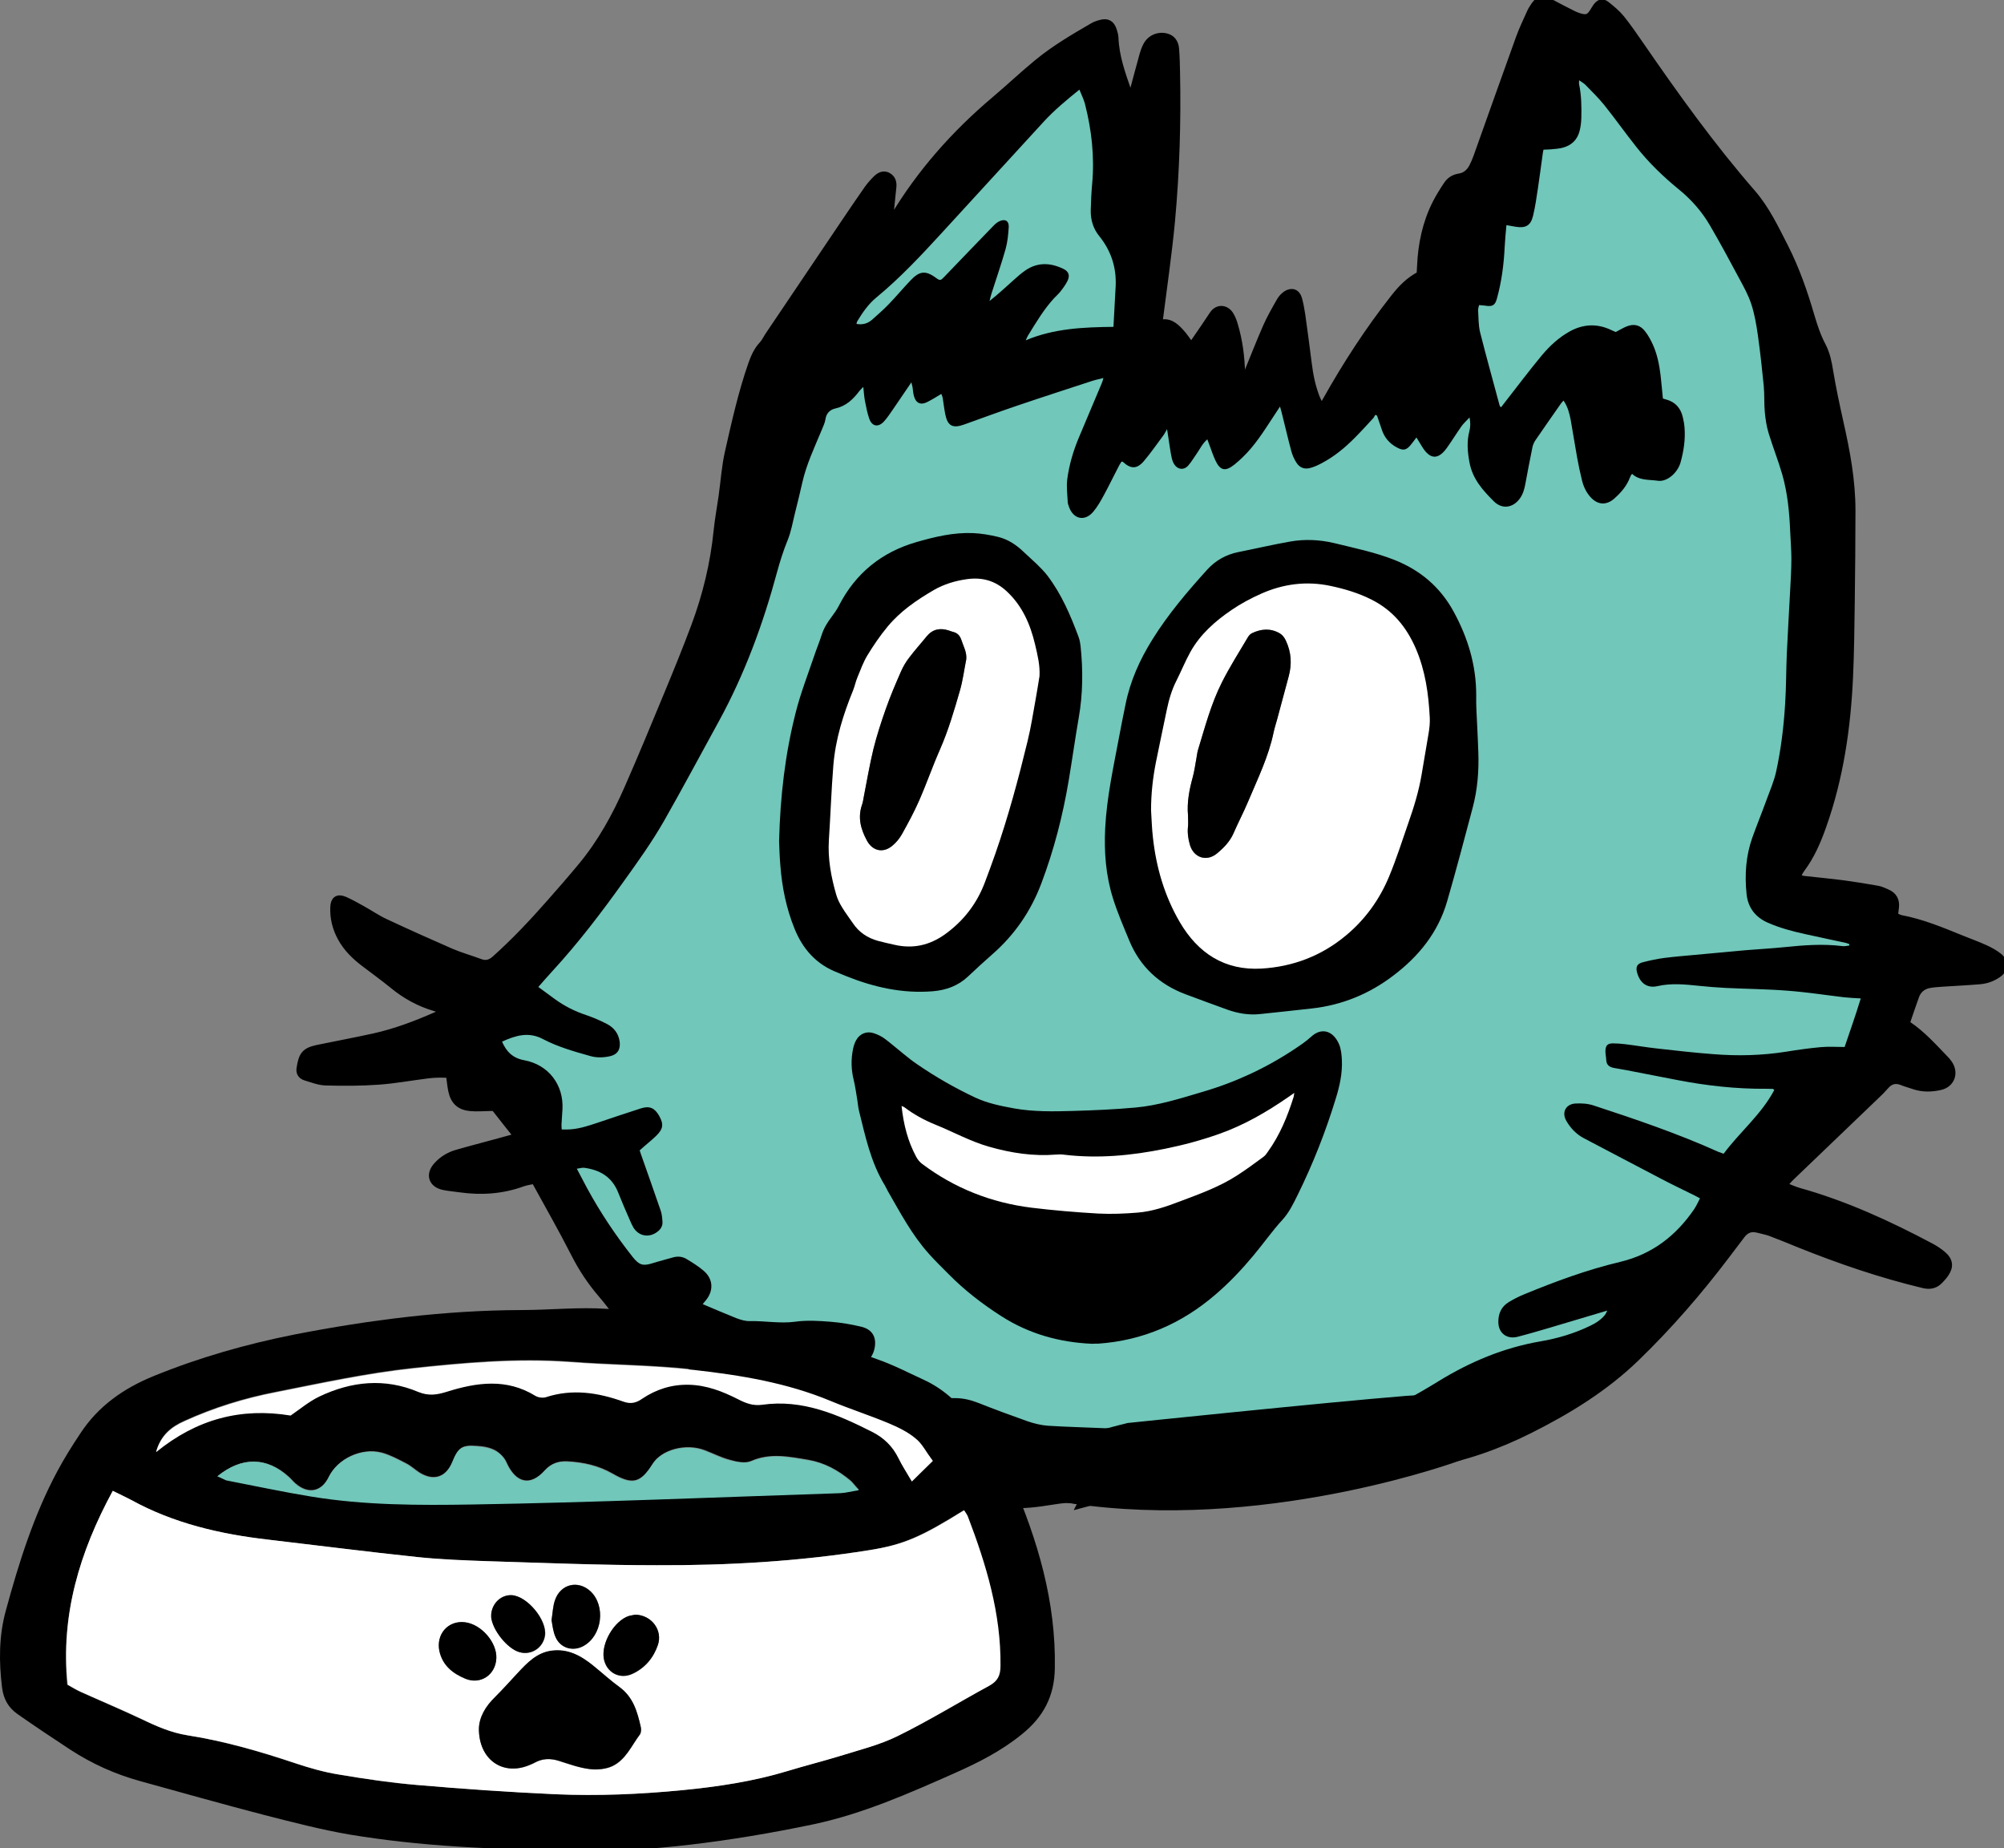 <svg width="167" height="154" viewBox="0 0 167 154" fill="none" xmlns="http://www.w3.org/2000/svg">
<rect x="0" y="0" width="167" height="154" fill="#808080" stroke="none"/>
<g clip-path="url(#clip0_329_4224)">
<path d="M50.126 107.821C51.033 108.874 51.813 110.006 52.525 111.195C52.73 111.546 52.964 111.888 53.217 112.2C53.617 112.677 54.261 112.843 54.807 112.619C55.207 112.463 55.489 112.18 55.665 111.79C55.85 111.381 56.055 110.971 56.289 110.474C56.913 111.42 57.489 112.278 58.064 113.155C57.986 113.311 57.908 113.448 57.849 113.594C57.537 114.306 57.684 114.842 58.366 115.213C58.746 115.418 59.176 115.574 59.605 115.642C60.775 115.827 61.935 115.778 63.066 115.359C63.72 115.115 64.403 115.154 65.173 115.427C64.939 115.564 64.793 115.642 64.646 115.73C64.373 115.896 64.09 116.052 63.827 116.227C63.652 116.344 63.486 116.539 63.574 116.763C63.759 117.251 63.915 117.758 64.412 118.07C64.9 118.382 65.417 118.597 65.972 118.714C67.435 119.036 68.888 119.348 70.341 119.65C72.292 120.059 74.232 120.576 76.222 120.83C78.074 121.054 79.908 121.386 81.741 121.678C81.994 121.717 82.238 121.756 82.492 121.795C82.092 122.127 81.731 122.429 81.624 122.897C81.526 123.297 81.478 123.707 81.478 124.106C81.478 124.721 81.702 124.994 82.297 125.091C82.872 125.189 83.447 125.257 84.032 125.316C85.281 125.442 86.509 125.257 87.738 125.062C88.528 124.945 89.337 124.789 90.147 125.169C90.105 125.236 90.071 125.303 90.038 125.369C90.295 125.302 90.552 125.232 90.807 125.162C91.997 124.832 93.183 124.508 94.395 124.27C95.201 124.112 96.013 123.997 96.83 123.912C96.912 123.32 97.005 122.729 97.09 122.137C97.119 121.971 97.236 121.815 97.324 121.668C97.48 121.415 97.558 121.152 97.48 120.859C97.392 120.498 97.285 120.147 97.158 119.796C96.895 119.084 96.232 118.675 95.383 118.694C94.945 118.704 94.496 118.733 94.067 118.821C93.404 118.948 92.731 118.987 92.058 118.958C90.498 118.889 88.947 118.86 87.387 118.753C86.812 118.714 86.227 118.577 85.681 118.382C84.286 117.904 82.911 117.388 81.546 116.841C80.922 116.598 80.298 116.451 79.635 116.451C77.967 116.451 76.299 116.432 74.642 116.256C74.242 116.208 73.823 116.217 73.423 116.266C72.292 116.412 71.199 116.139 70.107 115.944C70.078 115.935 70.058 115.905 70.01 115.856C70.097 115.778 70.185 115.691 70.283 115.622C71.307 114.959 72.009 114.004 72.652 112.999C72.789 112.794 72.877 112.551 72.925 112.317C73.121 111.39 72.74 110.727 71.823 110.503C70.995 110.298 70.156 110.152 69.308 110.093C68.313 110.025 67.308 109.947 66.333 110.084C65.046 110.259 63.788 110.006 62.52 110.035C62.16 110.045 61.779 109.937 61.438 109.801C60.502 109.44 59.585 109.03 58.61 108.621C58.698 108.514 58.776 108.406 58.864 108.309C59.527 107.509 59.488 106.534 58.698 105.851C58.259 105.471 57.752 105.159 57.255 104.857C56.913 104.652 56.523 104.613 56.123 104.73C55.558 104.896 54.992 105.032 54.436 105.208C53.637 105.461 53.325 105.393 52.779 104.701C51.345 102.887 50.058 100.976 48.966 98.947C48.693 98.43 48.42 97.913 48.117 97.338C48.361 97.309 48.556 97.241 48.732 97.26C50.048 97.436 51.062 98.04 51.569 99.337C51.881 100.127 52.233 100.907 52.564 101.687C52.642 101.873 52.72 102.048 52.818 102.214C53.247 102.945 54.095 103.121 54.787 102.624C55.08 102.419 55.275 102.136 55.255 101.775C55.246 101.463 55.207 101.132 55.109 100.839C54.563 99.249 53.998 97.67 53.442 96.08C53.412 95.992 53.383 95.914 53.354 95.807C53.49 95.69 53.617 95.573 53.754 95.456C54.085 95.163 54.436 94.891 54.748 94.578C55.324 94.023 55.373 93.623 54.973 92.921C54.612 92.267 54.183 92.082 53.471 92.306C52.242 92.696 51.023 93.125 49.794 93.525C48.966 93.798 48.147 94.071 47.259 94.071H46.859C46.85 93.906 46.83 93.769 46.84 93.632C46.859 93.223 46.889 92.823 46.918 92.414C47.054 90.366 45.757 88.669 43.729 88.298C42.812 88.133 42.247 87.606 41.886 86.748C43.007 86.241 44.08 85.9 45.289 86.533C46.528 87.177 47.883 87.557 49.229 87.947C49.775 88.103 50.321 88.084 50.867 87.967C51.511 87.821 51.774 87.401 51.686 86.748C51.589 86.055 51.199 85.578 50.604 85.266C50.068 84.983 49.512 84.739 48.946 84.554C47.99 84.242 47.113 83.813 46.303 83.218C45.845 82.886 45.397 82.555 44.909 82.194C45.319 81.736 45.689 81.306 46.069 80.887C48.234 78.537 50.165 76.002 52.018 73.408C53.198 71.75 54.397 70.102 55.402 68.327C56.952 65.606 58.425 62.837 59.936 60.087C62.101 56.128 63.642 51.935 64.812 47.595C65.046 46.708 65.329 45.84 65.68 44.982C65.982 44.25 66.109 43.451 66.304 42.68C66.509 41.861 66.714 41.032 66.899 40.203C67.24 38.672 67.903 37.258 68.508 35.825C68.644 35.523 68.791 35.201 68.84 34.879C68.908 34.372 69.239 34.089 69.639 34.001C70.546 33.806 71.131 33.241 71.658 32.548C71.736 32.441 71.843 32.353 71.989 32.197C72.038 32.636 72.058 32.997 72.126 33.358C72.223 33.865 72.311 34.372 72.487 34.85C72.73 35.503 73.237 35.591 73.715 35.074C74.008 34.762 74.232 34.401 74.476 34.05C74.973 33.338 75.451 32.617 75.997 31.817C76.046 32.022 76.075 32.129 76.095 32.236C76.134 32.48 76.144 32.734 76.212 32.968C76.368 33.543 76.768 33.728 77.304 33.465C77.694 33.27 78.064 33.026 78.494 32.782C78.542 32.919 78.591 33.026 78.611 33.133C78.689 33.572 78.728 34.011 78.815 34.45C79.01 35.454 79.43 35.679 80.405 35.328C81.907 34.791 83.399 34.245 84.91 33.728C86.919 33.046 88.947 32.392 90.966 31.729C91.278 31.632 91.609 31.563 92 31.456C91.931 31.661 91.902 31.797 91.853 31.915C91.21 33.436 90.566 34.947 89.932 36.468C89.474 37.57 89.142 38.711 88.986 39.891C88.899 40.515 88.996 41.159 89.025 41.793C89.025 41.929 89.084 42.066 89.133 42.202C89.513 43.226 90.449 43.431 91.151 42.602C91.512 42.183 91.785 41.676 92.058 41.178C92.487 40.389 92.887 39.569 93.297 38.77C93.355 38.643 93.443 38.526 93.511 38.419C93.57 38.428 93.609 38.428 93.628 38.448C94.272 39.043 94.789 39.062 95.354 38.399C95.93 37.726 96.437 36.995 96.963 36.283C97.061 36.137 97.139 35.981 97.305 35.718C97.392 36.303 97.46 36.771 97.538 37.249C97.587 37.541 97.626 37.843 97.695 38.136C97.743 38.321 97.812 38.516 97.919 38.672C98.211 39.101 98.709 39.15 99.05 38.77C99.343 38.438 99.567 38.048 99.82 37.687C100.074 37.317 100.259 36.898 100.659 36.566C100.737 36.771 100.796 36.937 100.854 37.093C101.01 37.492 101.137 37.902 101.312 38.282C101.722 39.17 102.151 39.267 102.912 38.672C103.146 38.487 103.37 38.282 103.585 38.078C104.608 37.102 105.35 35.903 106.12 34.742C106.296 34.469 106.481 34.196 106.715 33.836C106.793 34.118 106.842 34.294 106.89 34.479C107.144 35.493 107.378 36.517 107.651 37.522C107.739 37.853 107.885 38.185 108.07 38.487C108.343 38.936 108.763 39.092 109.26 38.945C109.582 38.848 109.894 38.711 110.186 38.555C111.23 38.009 112.127 37.258 112.956 36.429C113.482 35.893 113.98 35.347 114.487 34.801C114.555 34.723 114.594 34.616 114.653 34.528L114.799 34.586C114.926 34.947 115.062 35.308 115.169 35.669C115.384 36.391 115.823 36.917 116.486 37.258C116.983 37.522 117.237 37.473 117.598 37.044C117.754 36.858 117.9 36.663 118.085 36.41C118.261 36.703 118.417 36.956 118.573 37.21C119.226 38.243 119.899 38.273 120.621 37.278C121.04 36.683 121.42 36.069 121.84 35.474C122.015 35.24 122.23 35.045 122.512 34.742C122.6 35.211 122.59 35.532 122.503 35.854C122.269 36.732 122.337 37.58 122.503 38.477C122.756 39.872 123.624 40.827 124.551 41.744C125.243 42.417 126.14 42.28 126.706 41.491C126.969 41.13 127.086 40.701 127.164 40.262C127.349 39.248 127.544 38.243 127.749 37.239C127.788 37.034 127.876 36.829 127.993 36.654C128.705 35.61 129.426 34.586 130.148 33.553C130.187 33.484 130.255 33.426 130.343 33.338C130.694 33.845 130.84 34.382 130.938 34.938C131.123 35.981 131.279 37.034 131.474 38.078C131.591 38.721 131.728 39.365 131.884 39.999C132.011 40.506 132.225 40.974 132.576 41.364C133.171 42.037 133.922 42.095 134.585 41.491C135.131 40.993 135.609 40.457 135.872 39.755C135.901 39.687 135.931 39.618 135.96 39.56C135.97 39.531 135.999 39.501 136.057 39.443C136.662 40.018 137.471 39.911 138.213 40.018C138.954 40.125 139.851 39.365 140.095 38.487C140.358 37.551 140.504 36.586 140.426 35.601C140.397 35.308 140.348 35.006 140.28 34.713C140.114 33.962 139.666 33.455 138.905 33.25C138.817 33.231 138.739 33.202 138.622 33.163C138.564 32.509 138.505 31.856 138.427 31.212C138.32 30.335 138.144 29.457 137.774 28.648C137.598 28.267 137.393 27.887 137.13 27.555C136.711 27.019 136.184 26.912 135.56 27.175C135.268 27.302 134.995 27.468 134.692 27.624C134.565 27.565 134.419 27.507 134.273 27.439C133.112 26.902 131.972 26.961 130.86 27.575C129.943 28.072 129.183 28.784 128.529 29.574C127.486 30.832 126.511 32.129 125.506 33.416C125.379 33.562 125.272 33.718 125.136 33.894C125.077 33.826 125.028 33.797 125.019 33.758C124.463 31.729 123.897 29.701 123.39 27.653C123.244 27.058 123.273 26.424 123.224 25.81C123.224 25.683 123.273 25.566 123.302 25.381C123.488 25.4 123.653 25.4 123.819 25.43C124.404 25.527 124.638 25.41 124.794 24.825C125.175 23.421 125.36 21.977 125.438 20.524C125.467 19.949 125.535 19.364 125.584 18.721C125.896 18.779 126.14 18.818 126.374 18.857C127.184 18.984 127.603 18.759 127.798 17.96C127.983 17.199 128.09 16.429 128.207 15.659C128.354 14.683 128.48 13.698 128.617 12.713C128.627 12.636 128.646 12.548 128.675 12.431C128.9 12.421 129.114 12.421 129.319 12.401C129.621 12.372 129.924 12.353 130.216 12.284C130.987 12.099 131.494 11.612 131.689 10.841C131.777 10.5 131.816 10.139 131.825 9.788C131.845 8.842 131.835 7.906 131.64 6.98C131.62 6.892 131.64 6.804 131.64 6.648C131.845 6.785 132.02 6.872 132.147 7.009C132.683 7.565 133.249 8.111 133.737 8.715C134.644 9.847 135.492 11.036 136.389 12.177C137.423 13.484 138.612 14.654 139.909 15.707C140.972 16.565 141.86 17.57 142.542 18.74C143.381 20.193 144.181 21.675 144.98 23.157C145.361 23.85 145.751 24.562 145.994 25.313C146.267 26.151 146.414 27.029 146.54 27.907C146.736 29.311 146.892 30.715 147.028 32.129C147.096 32.851 147.048 33.582 147.116 34.304C147.174 34.898 147.262 35.503 147.438 36.069C147.779 37.219 148.237 38.341 148.569 39.492C149.017 41.052 149.164 42.651 149.232 44.27C149.271 45.021 149.329 45.762 149.329 46.503C149.32 47.429 149.271 48.346 149.222 49.263C149.134 50.979 149.027 52.695 148.949 54.411C148.881 55.796 148.891 57.181 148.813 58.556C148.696 60.467 148.471 62.369 148.062 64.241C147.886 65.05 147.545 65.821 147.262 66.601C146.872 67.644 146.453 68.678 146.082 69.731C145.536 71.262 145.429 72.852 145.595 74.451C145.712 75.582 146.326 76.382 147.369 76.84C148.364 77.279 149.407 77.562 150.461 77.786C151.602 78.04 152.743 78.284 153.883 78.527C153.971 78.547 154.069 78.596 154.157 78.625V78.742C153.961 78.761 153.757 78.81 153.571 78.79C151.953 78.586 150.353 78.722 148.744 78.878C147.672 78.986 146.589 79.034 145.517 79.132C144.103 79.249 142.698 79.385 141.284 79.522C140.436 79.6 139.588 79.668 138.749 79.775C138.154 79.853 137.569 79.98 136.984 80.126C136.457 80.253 136.331 80.526 136.487 81.043C136.74 81.901 137.335 82.311 138.164 82.126C139.315 81.862 140.446 81.97 141.596 82.096C142.338 82.184 143.079 82.233 143.82 82.272C145.546 82.36 147.291 82.369 149.017 82.506C150.587 82.633 152.148 82.876 153.718 83.052C154.157 83.101 154.605 83.111 155.112 83.15C154.703 84.515 154.225 85.841 153.766 87.196C153.094 87.196 152.44 87.148 151.797 87.206C150.831 87.294 149.866 87.43 148.9 87.587C146.872 87.899 144.844 87.947 142.806 87.791C141.255 87.674 139.705 87.499 138.154 87.323C137.257 87.226 136.37 87.079 135.472 86.962C135.141 86.923 134.8 86.894 134.468 86.894C134.029 86.894 133.854 87.05 133.834 87.499C133.824 87.762 133.893 88.025 133.902 88.289C133.922 88.708 134.185 88.874 134.546 88.942C134.887 89.01 135.238 89.059 135.589 89.127C136.994 89.4 138.408 89.673 139.812 89.946C142.269 90.415 144.746 90.688 147.252 90.678C147.428 90.678 147.603 90.678 147.779 90.688C147.808 90.697 147.828 90.727 147.906 90.775C146.833 92.813 145.048 94.266 143.683 96.09C143.517 96.031 143.361 95.992 143.225 95.924C139.851 94.403 136.35 93.213 132.83 92.062C132.362 91.906 131.816 91.877 131.318 91.906C130.509 91.965 130.168 92.667 130.587 93.369C130.948 93.974 131.416 94.471 132.05 94.803C134.205 95.924 136.34 97.065 138.495 98.186C139.412 98.655 140.338 99.103 141.255 99.561C141.392 99.63 141.528 99.708 141.713 99.805C141.538 100.127 141.411 100.439 141.226 100.712C139.714 102.926 137.725 104.467 135.063 105.1C132.293 105.764 129.641 106.748 127.018 107.821C126.598 107.997 126.189 108.211 125.789 108.445C125.145 108.826 124.892 109.44 124.911 110.152C124.931 111.049 125.623 111.566 126.511 111.341C127.379 111.117 128.246 110.864 129.114 110.61C130.714 110.132 132.303 109.654 133.99 109.157C133.902 109.333 133.863 109.44 133.795 109.518C133.464 109.928 133.034 110.201 132.566 110.425C131.25 111.059 129.865 111.478 128.422 111.722C125.36 112.239 122.551 113.419 119.919 115.047C119.06 115.583 118.192 116.1 117.295 116.559C115.989 117.231 114.584 117.573 113.131 117.748C112.225 117.856 111.396 118.236 110.654 118.772C109.816 119.377 109.504 120.206 109.631 121.23C109.722 121.95 109.928 122.616 110.227 123.237C112.303 123.094 114.374 122.888 116.449 122.733C116.238 122.648 116.027 122.562 115.813 122.478C115.979 122.361 116.106 122.341 116.242 122.322C117.198 122.195 118.144 122.098 119.09 121.942C122.025 121.454 124.804 120.469 127.466 119.133C130.694 117.514 133.746 115.642 136.36 113.107C139.08 110.474 141.548 107.626 143.83 104.613C144.259 104.047 144.688 103.482 145.117 102.916C145.458 102.458 145.897 102.263 146.462 102.409C146.833 102.507 147.223 102.575 147.584 102.711C148.384 103.014 149.164 103.335 149.954 103.657C153.328 105.013 156.76 106.183 160.3 107.031C160.875 107.168 161.314 107.041 161.685 106.622C161.831 106.466 161.977 106.31 162.094 106.134C162.514 105.53 162.455 105.022 161.89 104.545C161.597 104.291 161.265 104.077 160.924 103.891C157.384 102.009 153.757 100.342 149.876 99.259C149.476 99.142 149.095 98.957 148.608 98.772C148.861 98.499 149.047 98.265 149.261 98.06C151.611 95.807 153.971 93.545 156.321 91.292C156.594 91.039 156.858 90.775 157.102 90.493C157.511 90.005 157.989 89.898 158.574 90.151C158.867 90.268 159.179 90.346 159.481 90.454C160.212 90.707 160.953 90.688 161.685 90.522C162.601 90.317 162.933 89.391 162.397 88.62C162.299 88.474 162.182 88.337 162.055 88.211C161.09 87.216 160.173 86.182 159.013 85.402C158.945 85.353 158.886 85.285 158.847 85.256C159.12 84.466 159.364 83.715 159.637 82.974C159.822 82.477 160.193 82.155 160.71 82.038C161.09 81.96 161.48 81.94 161.87 81.911C162.913 81.843 163.957 81.794 165 81.706C165.537 81.657 166.034 81.482 166.483 81.17C167.068 80.77 167.116 80.156 166.57 79.707C166.239 79.434 165.839 79.22 165.439 79.034C164.776 78.732 164.093 78.488 163.421 78.215C161.792 77.552 160.173 76.879 158.437 76.548C158.233 76.509 158.057 76.392 157.862 76.314C157.891 76.041 157.921 75.806 157.95 75.582C158.008 75.026 157.784 74.617 157.267 74.393C157.014 74.285 156.75 74.149 156.477 74.1C155.541 73.934 154.595 73.778 153.649 73.651C152.547 73.505 151.436 73.408 150.324 73.281C150.129 73.252 149.944 73.174 149.7 73.105C149.866 72.823 149.963 72.588 150.11 72.394C150.929 71.301 151.455 70.073 151.904 68.795C153.318 64.807 153.922 60.662 154.118 56.45C154.215 54.353 154.235 52.237 154.264 50.13C154.293 47.605 154.322 45.069 154.322 42.534C154.322 39.999 153.864 37.6 153.318 35.172C153.006 33.767 152.704 32.363 152.469 30.949C152.352 30.208 152.206 29.477 151.855 28.813C151.436 28.024 151.163 27.185 150.909 26.337C150.334 24.357 149.661 22.426 148.725 20.583C147.925 19.023 147.174 17.424 146.014 16.088C142.62 12.187 139.617 8.003 136.691 3.752C136.174 3.011 135.667 2.26 135.102 1.558C134.751 1.129 134.312 0.758 133.863 0.407C133.532 0.144 133.308 0.222 133.044 0.553C132.937 0.699 132.859 0.856 132.761 1.002C132.459 1.47 132.225 1.567 131.689 1.421C131.503 1.363 131.318 1.304 131.143 1.216C130.538 0.914 129.943 0.612 129.348 0.29C128.5 -0.178 128.207 -0.11 127.71 0.719C127.652 0.816 127.593 0.904 127.554 1.002C127.242 1.714 126.891 2.416 126.628 3.147C125.438 6.443 124.268 9.749 123.088 13.055C122.981 13.357 122.854 13.65 122.708 13.932C122.464 14.381 122.113 14.683 121.596 14.761C121.137 14.83 120.796 15.073 120.562 15.444C120.24 15.931 119.928 16.429 119.665 16.946C118.836 18.584 118.466 20.349 118.388 22.173C118.378 22.416 118.358 22.66 118.349 22.894C117.432 23.362 116.779 24.045 116.184 24.805C114.048 27.517 112.185 30.393 110.498 33.397C110.391 33.592 110.284 33.777 110.128 34.05C109.943 33.67 109.787 33.397 109.67 33.104C109.328 32.207 109.133 31.271 109.016 30.315C108.841 28.95 108.665 27.575 108.47 26.21C108.402 25.781 108.324 25.332 108.207 24.913C108.061 24.376 107.641 24.23 107.183 24.532C106.988 24.669 106.803 24.864 106.686 25.069C106.276 25.79 105.857 26.512 105.525 27.273C104.969 28.54 104.472 29.828 103.945 31.105C103.848 31.329 103.702 31.544 103.585 31.768C103.536 31.758 103.497 31.739 103.458 31.729V31.164C103.429 29.759 103.253 28.375 102.843 27.029C102.765 26.756 102.658 26.492 102.512 26.249C102.21 25.742 101.517 25.556 101.078 26.21C100.601 26.941 100.103 27.653 99.616 28.365C99.518 28.521 99.411 28.677 99.274 28.872C98.953 28.433 98.699 28.033 98.377 27.682C97.899 27.165 97.382 26.707 96.573 26.98C96.583 26.883 96.583 26.814 96.593 26.746C96.944 23.977 97.353 21.207 97.617 18.418C97.997 14.293 98.124 10.149 98.036 5.995C98.026 5.361 98.007 4.717 97.958 4.083C97.919 3.547 97.646 3.206 97.217 3.089C96.554 2.903 95.861 3.196 95.549 3.81C95.432 4.035 95.344 4.269 95.276 4.503C94.993 5.507 94.73 6.521 94.457 7.526C94.408 7.701 94.35 7.877 94.291 8.052C94.194 8.003 94.145 7.994 94.135 7.974C94.087 7.867 94.038 7.75 93.999 7.633C93.492 6.17 92.965 4.727 92.906 3.157C92.897 2.942 92.838 2.738 92.77 2.533C92.585 1.967 92.263 1.801 91.707 1.957C91.483 2.016 91.258 2.094 91.064 2.211C89.484 3.128 87.904 4.054 86.49 5.214C85.271 6.209 84.13 7.301 82.921 8.316C79.576 11.143 76.709 14.371 74.456 18.135C74.398 18.223 74.33 18.291 74.174 18.477C74.174 18.145 74.154 17.94 74.174 17.745C74.242 17.024 74.33 16.302 74.398 15.581C74.437 15.21 74.349 14.869 73.988 14.674C73.686 14.508 73.374 14.576 73.033 14.908C72.779 15.161 72.526 15.444 72.311 15.746C71.677 16.643 71.063 17.56 70.448 18.467C68.313 21.636 66.168 24.805 64.032 27.985C63.866 28.238 63.739 28.521 63.535 28.735C63.096 29.203 62.852 29.779 62.647 30.354C61.818 32.734 61.272 35.191 60.716 37.639C60.434 38.867 60.356 40.125 60.18 41.373C60.044 42.319 59.868 43.265 59.77 44.211C59.497 46.952 58.854 49.614 57.888 52.198C57.186 54.07 56.435 55.923 55.665 57.776C54.573 60.409 53.49 63.042 52.34 65.655C51.316 67.996 50.087 70.229 48.439 72.208C47.591 73.232 46.713 74.237 45.835 75.231C44.392 76.87 42.9 78.459 41.272 79.912C40.891 80.253 40.511 80.38 40.014 80.195C39.204 79.892 38.356 79.658 37.566 79.317C35.733 78.517 33.909 77.698 32.095 76.85C31.442 76.548 30.837 76.128 30.203 75.777C29.716 75.504 29.219 75.222 28.702 74.997C28.146 74.763 27.853 74.968 27.824 75.573C27.785 76.479 27.99 77.328 28.429 78.127C28.897 78.986 29.57 79.649 30.34 80.234C31.149 80.848 31.969 81.443 32.749 82.077C33.792 82.935 34.943 83.569 36.24 83.949C36.464 84.008 36.679 84.125 36.991 84.251C36.727 84.407 36.571 84.515 36.396 84.593C34.689 85.344 32.953 86.007 31.13 86.407C29.579 86.748 28.009 87.04 26.449 87.362C25.367 87.587 25.181 87.967 25.016 88.991C24.947 89.352 25.103 89.625 25.464 89.732C26.02 89.898 26.595 90.132 27.161 90.141C28.634 90.18 30.106 90.18 31.569 90.073C32.924 89.976 34.27 89.722 35.625 89.556C36.23 89.478 36.854 89.469 37.459 89.517C37.527 90.005 37.566 90.444 37.654 90.873C37.839 91.751 38.317 92.199 39.214 92.277C39.75 92.326 40.306 92.277 40.852 92.267C41.038 92.258 41.203 92.258 41.33 92.423C41.906 93.165 42.491 93.896 43.105 94.666C42.939 94.734 42.812 94.793 42.686 94.832C42.305 94.939 41.935 95.046 41.554 95.144C40.384 95.466 39.194 95.768 38.024 96.109C37.41 96.295 36.864 96.626 36.425 97.114C35.752 97.845 35.996 98.645 36.961 98.85C37.41 98.947 37.868 98.976 38.327 99.045C40.111 99.298 41.857 99.181 43.563 98.557C43.905 98.44 44.275 98.391 44.558 98.333C45.709 100.429 46.85 102.429 47.893 104.476C48.507 105.686 49.248 106.797 50.126 107.821ZM71.433 26.775C71.872 26.044 72.36 25.342 73.023 24.796C75.012 23.157 76.768 21.275 78.503 19.384C81.331 16.302 84.15 13.221 86.978 10.139C87.865 9.174 88.869 8.345 89.942 7.477C90.118 7.896 90.303 8.267 90.4 8.647C90.966 10.841 91.21 13.074 91.005 15.337C90.937 16.058 90.907 16.79 90.888 17.511C90.868 18.311 91.093 19.052 91.6 19.686C92.575 20.895 93.033 22.28 92.965 23.83C92.916 24.942 92.848 26.054 92.79 27.234C90.274 27.263 87.855 27.36 85.466 28.365C85.564 28.17 85.603 28.063 85.661 27.965C86.324 26.892 86.958 25.81 87.816 24.874C87.992 24.679 88.197 24.503 88.362 24.298C88.577 24.016 88.801 23.733 88.947 23.421C89.162 22.972 89.045 22.621 88.596 22.407C87.543 21.899 86.48 21.841 85.466 22.524C85.105 22.767 84.774 23.07 84.442 23.362C83.799 23.938 83.174 24.532 82.453 25.088C82.511 24.884 82.55 24.669 82.618 24.464C83.009 23.235 83.438 22.017 83.789 20.768C83.954 20.174 84.013 19.549 84.052 18.935C84.081 18.418 83.76 18.223 83.291 18.438C83.116 18.516 82.96 18.642 82.823 18.779C81.429 20.212 80.044 21.656 78.659 23.099C78.386 23.392 78.328 23.421 77.996 23.167C77.08 22.485 76.582 22.631 75.87 23.372C75.256 24.006 74.691 24.698 74.076 25.332C73.627 25.8 73.14 26.239 72.643 26.668C72.292 26.97 71.872 27.087 71.365 27C71.394 26.922 71.394 26.844 71.433 26.775Z" fill="black" stroke="black" stroke-width="0.6"/>
<path d="M54.388 105.247C54.944 105.071 55.519 104.935 56.075 104.769C56.475 104.652 56.865 104.691 57.206 104.896C57.704 105.198 58.211 105.51 58.65 105.89C59.44 106.573 59.479 107.548 58.816 108.348C58.728 108.445 58.65 108.552 58.562 108.66C59.527 109.069 60.454 109.469 61.39 109.84C61.731 109.966 62.111 110.083 62.472 110.074C63.74 110.044 64.998 110.298 66.285 110.122C67.26 109.986 68.275 110.054 69.26 110.132C70.108 110.2 70.956 110.347 71.775 110.542C72.702 110.766 73.072 111.429 72.877 112.356C72.829 112.59 72.731 112.833 72.604 113.038C71.961 114.043 71.259 114.998 70.235 115.661C70.137 115.72 70.059 115.817 69.962 115.895C70.01 115.944 70.03 115.973 70.059 115.983C71.151 116.178 72.243 116.461 73.375 116.305C73.775 116.256 74.194 116.256 74.594 116.295C76.251 116.48 77.919 116.49 79.587 116.49C80.25 116.49 80.874 116.636 81.498 116.88C82.863 117.417 84.248 117.933 85.632 118.421C86.179 118.606 86.764 118.753 87.339 118.792C88.889 118.889 90.45 118.928 92.01 118.996C92.683 119.026 93.356 118.987 94.019 118.86C94.448 118.782 94.897 118.743 95.335 118.733C96.194 118.714 96.847 119.133 97.11 119.835C97.237 120.186 97.334 120.537 97.432 120.898C97.51 121.181 97.432 121.454 97.276 121.707C97.178 121.854 97.061 122.01 97.042 122.175C96.958 122.755 96.867 123.335 96.785 123.917C98.496 123.736 100.221 123.686 101.939 123.648C103.23 123.62 104.521 123.598 105.812 123.536C106.461 123.505 107.109 123.464 107.757 123.406C108.385 123.35 109.011 123.315 109.64 123.276C109.814 123.266 109.987 123.253 110.161 123.241C109.871 122.633 109.672 121.979 109.582 121.269C109.456 120.254 109.768 119.425 110.606 118.811C111.348 118.275 112.176 117.904 113.083 117.787C114.536 117.612 115.941 117.27 117.247 116.597C118.144 116.129 119.012 115.613 119.87 115.086C122.503 113.467 125.312 112.287 128.374 111.761C129.817 111.517 131.202 111.098 132.518 110.464C132.986 110.239 133.415 109.966 133.747 109.557C133.815 109.469 133.854 109.362 133.942 109.196C132.255 109.703 130.656 110.181 129.066 110.649C128.198 110.903 127.34 111.156 126.463 111.38C125.585 111.605 124.883 111.088 124.863 110.191C124.844 109.479 125.097 108.864 125.741 108.484C126.131 108.25 126.541 108.036 126.97 107.86C129.593 106.778 132.255 105.793 135.015 105.139C137.677 104.505 139.666 102.965 141.178 100.751C141.363 100.478 141.5 100.166 141.665 99.844C141.48 99.747 141.344 99.669 141.207 99.6C140.281 99.142 139.354 98.703 138.447 98.225C136.292 97.104 134.147 95.963 132.001 94.842C131.368 94.51 130.89 94.013 130.539 93.408C130.119 92.706 130.461 92.004 131.27 91.945C131.767 91.916 132.304 91.945 132.782 92.101C136.292 93.252 139.803 94.442 143.177 95.963C143.323 96.022 143.469 96.07 143.635 96.129C145 94.296 146.795 92.843 147.858 90.814C147.789 90.765 147.76 90.726 147.731 90.726C147.555 90.717 147.38 90.717 147.204 90.717C144.698 90.736 142.221 90.463 139.764 89.985C138.36 89.712 136.946 89.439 135.541 89.166C135.2 89.098 134.849 89.049 134.498 88.981C134.137 88.913 133.874 88.747 133.854 88.328C133.845 88.064 133.776 87.801 133.786 87.538C133.806 87.089 133.981 86.933 134.42 86.933C134.751 86.933 135.093 86.962 135.424 87.001C136.321 87.109 137.209 87.265 138.106 87.362C139.657 87.538 141.207 87.713 142.758 87.83C144.796 87.996 146.824 87.947 148.852 87.625C149.818 87.469 150.783 87.333 151.749 87.245C152.392 87.187 153.046 87.235 153.718 87.235C154.177 85.88 154.645 84.563 155.064 83.188C154.547 83.159 154.108 83.14 153.67 83.091C152.1 82.906 150.539 82.662 148.969 82.545C147.243 82.408 145.508 82.398 143.772 82.311C143.031 82.272 142.289 82.213 141.548 82.135C140.407 82.018 139.266 81.901 138.116 82.165C137.287 82.35 136.692 81.94 136.438 81.082C136.282 80.565 136.409 80.292 136.936 80.165C137.511 80.019 138.106 79.892 138.701 79.814C139.54 79.707 140.388 79.639 141.236 79.561C142.65 79.434 144.055 79.297 145.469 79.171C146.541 79.083 147.624 79.024 148.696 78.917C150.305 78.751 151.914 78.625 153.523 78.829C153.718 78.859 153.913 78.8 154.108 78.781V78.664C154.021 78.634 153.933 78.586 153.835 78.566C152.694 78.313 151.554 78.069 150.413 77.825C149.359 77.591 148.316 77.318 147.321 76.879C146.278 76.421 145.664 75.621 145.547 74.49C145.381 72.881 145.488 71.301 146.034 69.77C146.414 68.717 146.834 67.683 147.214 66.64C147.497 65.86 147.838 65.089 148.014 64.28C148.423 62.408 148.648 60.506 148.765 58.595C148.852 57.21 148.843 55.835 148.901 54.45C148.979 52.734 149.086 51.018 149.174 49.301C149.223 48.385 149.281 47.458 149.281 46.542C149.281 45.791 149.213 45.05 149.184 44.309C149.116 42.7 148.969 41.091 148.521 39.53C148.189 38.38 147.741 37.258 147.39 36.108C147.214 35.542 147.126 34.937 147.068 34.343C147 33.621 147.048 32.889 146.98 32.168C146.843 30.754 146.687 29.35 146.492 27.945C146.366 27.068 146.219 26.19 145.946 25.352C145.703 24.601 145.312 23.898 144.932 23.196C144.142 21.714 143.343 20.232 142.494 18.779C141.812 17.609 140.924 16.604 139.861 15.746C138.574 14.693 137.375 13.533 136.341 12.216C135.434 11.075 134.595 9.885 133.689 8.754C133.201 8.15 132.635 7.603 132.099 7.048C131.962 6.921 131.787 6.823 131.592 6.687C131.592 6.853 131.572 6.94 131.592 7.018C131.787 7.945 131.797 8.891 131.777 9.827C131.767 10.178 131.728 10.539 131.641 10.88C131.455 11.66 130.939 12.138 130.168 12.323C129.876 12.392 129.573 12.411 129.271 12.44C129.057 12.46 128.852 12.46 128.627 12.47C128.598 12.587 128.579 12.665 128.569 12.752C128.432 13.737 128.306 14.712 128.159 15.697C128.042 16.468 127.935 17.248 127.75 17.999C127.555 18.798 127.135 19.023 126.326 18.896C126.082 18.857 125.848 18.818 125.536 18.759C125.478 19.403 125.419 19.988 125.39 20.563C125.322 22.016 125.136 23.46 124.746 24.864C124.59 25.449 124.366 25.566 123.771 25.468C123.605 25.439 123.43 25.439 123.254 25.42C123.215 25.605 123.167 25.732 123.176 25.849C123.215 26.463 123.196 27.097 123.342 27.692C123.859 29.73 124.424 31.758 124.971 33.796C124.98 33.845 125.029 33.874 125.088 33.933C125.224 33.757 125.341 33.611 125.458 33.455C126.463 32.168 127.438 30.871 128.481 29.613C129.144 28.823 129.895 28.121 130.812 27.614C131.923 27 133.064 26.941 134.225 27.477C134.361 27.546 134.508 27.604 134.644 27.663C134.946 27.507 135.22 27.341 135.512 27.214C136.136 26.951 136.663 27.058 137.082 27.594C137.345 27.926 137.55 28.306 137.726 28.686C138.096 29.496 138.272 30.373 138.379 31.251C138.457 31.905 138.506 32.548 138.574 33.202C138.691 33.24 138.769 33.27 138.857 33.289C139.608 33.494 140.056 34.001 140.232 34.752C140.3 35.045 140.359 35.337 140.378 35.639C140.456 36.615 140.31 37.58 140.047 38.526C139.803 39.404 138.915 40.164 138.165 40.057C137.433 39.95 136.624 40.057 136.009 39.482C135.961 39.55 135.931 39.569 135.912 39.599C135.883 39.667 135.853 39.725 135.824 39.794C135.561 40.496 135.083 41.042 134.537 41.529C133.864 42.134 133.123 42.075 132.528 41.403C132.177 41.003 131.962 40.544 131.836 40.037C131.68 39.404 131.543 38.76 131.426 38.116C131.241 37.073 131.075 36.02 130.89 34.976C130.783 34.43 130.646 33.884 130.295 33.377C130.217 33.465 130.149 33.523 130.1 33.592C129.378 34.625 128.657 35.649 127.945 36.693C127.828 36.868 127.74 37.073 127.701 37.278C127.496 38.282 127.301 39.286 127.116 40.301C127.038 40.739 126.921 41.159 126.658 41.529C126.092 42.319 125.185 42.456 124.502 41.783C123.576 40.866 122.708 39.911 122.455 38.516C122.289 37.619 122.221 36.771 122.455 35.893C122.533 35.571 122.552 35.249 122.464 34.781C122.182 35.084 121.957 35.279 121.792 35.513C121.372 36.108 120.992 36.732 120.573 37.317C119.851 38.321 119.178 38.292 118.525 37.248C118.369 36.995 118.213 36.741 118.037 36.449C117.852 36.693 117.706 36.897 117.55 37.083C117.189 37.512 116.935 37.56 116.438 37.297C115.775 36.956 115.336 36.429 115.121 35.708C115.004 35.347 114.878 34.986 114.751 34.625L114.605 34.567C114.546 34.654 114.507 34.762 114.439 34.84C113.932 35.386 113.434 35.942 112.908 36.468C112.089 37.297 111.182 38.048 110.138 38.594C109.846 38.75 109.534 38.897 109.212 38.984C108.715 39.13 108.295 38.974 108.022 38.526C107.837 38.233 107.691 37.902 107.603 37.56C107.33 36.546 107.096 35.532 106.842 34.518C106.803 34.333 106.745 34.157 106.667 33.874C106.433 34.235 106.257 34.508 106.072 34.781C105.302 35.952 104.56 37.141 103.536 38.116C103.322 38.321 103.098 38.526 102.864 38.711C102.103 39.316 101.674 39.218 101.264 38.321C101.089 37.931 100.952 37.531 100.806 37.131C100.748 36.966 100.689 36.81 100.611 36.605C100.221 36.936 100.026 37.356 99.772 37.726C99.519 38.087 99.294 38.477 99.002 38.809C98.661 39.189 98.154 39.13 97.871 38.711C97.763 38.555 97.695 38.36 97.647 38.175C97.578 37.882 97.539 37.58 97.49 37.288C97.412 36.819 97.344 36.342 97.256 35.756C97.1 36.029 97.022 36.185 96.915 36.322C96.379 37.034 95.882 37.765 95.306 38.438C94.74 39.092 94.224 39.082 93.58 38.487C93.561 38.467 93.522 38.467 93.463 38.458C93.395 38.575 93.307 38.682 93.249 38.809C92.829 39.608 92.439 40.428 92.01 41.217C91.747 41.705 91.464 42.212 91.103 42.641C90.401 43.47 89.455 43.265 89.085 42.241C89.036 42.105 88.987 41.968 88.977 41.832C88.948 41.198 88.86 40.554 88.938 39.93C89.094 38.75 89.426 37.609 89.884 36.507C90.518 34.986 91.171 33.475 91.805 31.953C91.864 31.826 91.893 31.7 91.951 31.495C91.561 31.593 91.23 31.661 90.918 31.768C88.899 32.431 86.871 33.084 84.862 33.767C83.351 34.274 81.859 34.83 80.357 35.366C79.382 35.717 78.962 35.493 78.767 34.489C78.68 34.05 78.631 33.611 78.562 33.172C78.543 33.055 78.494 32.958 78.445 32.821C78.026 33.075 77.646 33.309 77.256 33.504C76.719 33.777 76.32 33.582 76.164 33.007C76.095 32.772 76.086 32.519 76.047 32.275C76.027 32.168 75.998 32.061 75.949 31.856C75.403 32.655 74.915 33.377 74.428 34.089C74.184 34.44 73.95 34.801 73.667 35.113C73.189 35.63 72.673 35.542 72.439 34.889C72.273 34.411 72.175 33.904 72.078 33.397C72.009 33.045 71.99 32.675 71.941 32.236C71.795 32.392 71.688 32.48 71.61 32.587C71.083 33.279 70.498 33.845 69.591 34.04C69.191 34.128 68.86 34.42 68.791 34.918C68.743 35.24 68.587 35.552 68.46 35.864C67.865 37.297 67.192 38.711 66.851 40.242C66.666 41.071 66.461 41.89 66.256 42.719C66.061 43.489 65.934 44.289 65.632 45.02C65.281 45.879 65.008 46.746 64.764 47.634C63.594 51.983 62.053 56.176 59.888 60.126C58.377 62.876 56.904 65.645 55.354 68.366C54.349 70.131 53.16 71.789 51.97 73.447C50.117 76.04 48.186 78.576 46.021 80.926C45.631 81.345 45.27 81.774 44.861 82.233C45.349 82.584 45.797 82.925 46.255 83.257C47.065 83.842 47.942 84.281 48.898 84.593C49.464 84.788 50.02 85.031 50.556 85.305C51.151 85.607 51.541 86.094 51.638 86.787C51.726 87.44 51.453 87.869 50.819 88.006C50.273 88.123 49.717 88.142 49.181 87.986C47.835 87.606 46.48 87.226 45.241 86.572C44.042 85.938 42.959 86.28 41.838 86.787C42.199 87.645 42.764 88.171 43.681 88.337C45.709 88.708 46.996 90.395 46.87 92.452C46.85 92.862 46.811 93.262 46.792 93.671C46.782 93.808 46.801 93.944 46.811 94.11H47.211C48.098 94.11 48.918 93.837 49.746 93.564C50.975 93.155 52.194 92.735 53.423 92.345C54.135 92.121 54.554 92.316 54.925 92.96C55.315 93.652 55.276 94.052 54.7 94.617C54.388 94.929 54.037 95.202 53.706 95.495C53.579 95.612 53.442 95.729 53.306 95.846C53.345 95.953 53.364 96.041 53.394 96.119C53.949 97.699 54.515 99.288 55.061 100.878C55.159 101.17 55.188 101.502 55.207 101.814C55.227 102.175 55.032 102.458 54.739 102.662C54.047 103.16 53.199 102.984 52.77 102.253C52.672 102.087 52.594 101.902 52.516 101.726C52.175 100.946 51.833 100.166 51.521 99.376C51.014 98.069 50 97.475 48.684 97.299C48.498 97.279 48.313 97.348 48.069 97.377C48.371 97.952 48.645 98.469 48.918 98.986C50.02 101.014 51.297 102.926 52.73 104.739C53.277 105.422 53.589 105.5 54.388 105.247ZM92.381 69.029C92.507 66.474 93.063 63.978 93.531 61.471C93.707 60.565 93.892 59.667 94.068 58.761C94.448 56.84 95.248 55.084 96.272 53.436C97.569 51.349 99.158 49.487 100.796 47.673C101.459 46.942 102.279 46.483 103.254 46.288C104.677 46.005 106.091 45.674 107.525 45.42C108.724 45.206 109.924 45.255 111.114 45.547C112.781 45.947 114.468 46.298 116.077 46.932C118.164 47.761 119.773 49.116 120.855 51.105C122.016 53.231 122.698 55.465 122.698 57.902C122.698 58.809 122.767 59.706 122.806 60.613C122.835 61.286 122.864 61.959 122.874 62.632C122.942 64.183 122.815 65.713 122.416 67.215C121.723 69.819 121.031 72.423 120.29 75.007C119.558 77.532 117.969 79.483 115.902 81.053C113.941 82.545 111.738 83.452 109.28 83.725C107.837 83.891 106.394 84.037 104.95 84.193C104.053 84.29 103.176 84.134 102.337 83.832C101.186 83.413 100.036 82.993 98.895 82.564C96.788 81.765 95.238 80.36 94.37 78.264C93.892 77.103 93.395 75.953 93.014 74.753C92.429 72.9 92.283 70.97 92.381 69.029ZM94.633 92.57C96.584 92.384 98.446 91.799 100.318 91.243C103.078 90.434 105.653 89.234 108.042 87.645C108.529 87.323 109.017 87.001 109.446 86.602C110.187 85.909 110.889 86.202 111.289 87.079C111.455 87.46 111.494 87.908 111.513 88.328C111.552 89.381 111.328 90.405 111.026 91.409C110.187 94.159 109.144 96.831 107.866 99.405C107.515 100.117 107.154 100.858 106.628 101.434C105.76 102.37 105.038 103.423 104.219 104.398C103.244 105.559 102.21 106.651 101.069 107.636C98.31 109.996 95.131 111.39 91.484 111.644C91.327 111.653 91.162 111.653 91.006 111.663C88.353 111.546 85.867 110.854 83.614 109.411C82.044 108.406 80.562 107.275 79.255 105.939C78.709 105.383 78.143 104.837 77.626 104.262C76.232 102.711 75.266 100.868 74.233 99.074C74.145 98.927 74.077 98.752 73.989 98.606C72.829 96.714 72.39 94.578 71.863 92.462C71.795 92.179 71.775 91.867 71.727 91.575C71.629 91.019 71.561 90.453 71.424 89.907C71.22 89.078 71.2 88.259 71.376 87.43C71.424 87.206 71.502 86.982 71.61 86.787C71.844 86.387 72.263 86.211 72.702 86.358C72.994 86.455 73.297 86.592 73.54 86.777C74.087 87.177 74.584 87.625 75.111 88.045C75.481 88.337 75.861 88.639 76.251 88.913C77.802 89.985 79.44 90.912 81.137 91.711C82.18 92.209 83.321 92.433 84.453 92.638C86.101 92.93 87.768 92.901 89.436 92.852C91.171 92.803 92.907 92.725 94.633 92.57ZM66.588 59.404C66.987 57.815 67.592 56.274 68.118 54.714C68.314 54.129 68.557 53.563 68.743 52.968C68.918 52.432 69.201 51.983 69.532 51.535C69.767 51.222 69.991 50.901 70.166 50.559C71.512 47.946 73.609 46.239 76.427 45.42C77.948 44.981 79.489 44.611 81.079 44.679C81.751 44.708 82.414 44.825 83.068 44.981C83.858 45.176 84.521 45.615 85.106 46.181C85.447 46.513 85.818 46.825 86.159 47.156C86.461 47.458 86.773 47.761 87.027 48.092C88.187 49.623 88.928 51.359 89.592 53.144C89.679 53.358 89.718 53.592 89.738 53.816C89.953 55.776 89.933 57.737 89.592 59.687C89.28 61.432 89.046 63.188 88.753 64.933C88.265 67.839 87.524 70.687 86.491 73.447C85.632 75.709 84.306 77.65 82.483 79.249C81.79 79.853 81.118 80.477 80.445 81.111C79.674 81.833 78.748 82.165 77.704 82.252C75.218 82.457 72.877 81.921 70.596 81.004C70.371 80.916 70.147 80.809 69.913 80.721C68.226 80.087 67.143 78.868 66.48 77.23C65.807 75.572 65.456 73.846 65.32 72.072C65.261 71.33 65.242 70.589 65.222 70.082C65.31 66.328 65.729 62.846 66.588 59.404Z" fill="#70C7BA"/>
<path d="M92.788 27.233C90.272 27.263 87.853 27.36 85.474 28.355C85.571 28.16 85.61 28.053 85.669 27.955C86.332 26.883 86.966 25.8 87.824 24.864C88 24.669 88.214 24.493 88.37 24.288C88.585 24.015 88.799 23.723 88.955 23.411C89.18 22.953 89.062 22.611 88.604 22.397C87.551 21.89 86.488 21.831 85.474 22.514C85.113 22.758 84.772 23.06 84.45 23.352C83.806 23.928 83.172 24.523 82.461 25.078C82.519 24.874 82.558 24.659 82.626 24.454C83.016 23.226 83.446 21.997 83.797 20.759C83.962 20.173 84.021 19.54 84.06 18.925C84.089 18.408 83.767 18.213 83.299 18.428C83.124 18.506 82.968 18.633 82.831 18.769C81.437 20.203 80.052 21.646 78.667 23.089C78.394 23.372 78.336 23.401 78.004 23.157C77.088 22.475 76.59 22.621 75.878 23.362C75.264 24.006 74.698 24.688 74.084 25.322C73.635 25.79 73.138 26.229 72.65 26.658C72.299 26.96 71.88 27.078 71.373 26.99C71.393 26.912 71.402 26.824 71.441 26.765C71.88 26.034 72.368 25.332 73.031 24.786C75.02 23.148 76.775 21.265 78.511 19.374C81.339 16.292 84.157 13.211 86.985 10.129C87.873 9.164 88.877 8.335 89.95 7.467C90.116 7.886 90.301 8.247 90.408 8.637C90.974 10.831 91.218 13.055 91.013 15.327C90.945 16.048 90.915 16.78 90.896 17.501C90.876 18.301 91.091 19.042 91.608 19.676C92.583 20.885 93.041 22.27 92.973 23.82C92.914 24.942 92.846 26.054 92.788 27.233Z" fill="#70C7BA"/>
<path d="M91.005 111.663C88.353 111.546 85.866 110.854 83.623 109.42C82.053 108.416 80.581 107.285 79.264 105.949C78.718 105.393 78.153 104.857 77.636 104.271C76.241 102.721 75.276 100.878 74.242 99.084C74.154 98.928 74.086 98.762 73.998 98.616C72.838 96.724 72.399 94.578 71.873 92.472C71.804 92.18 71.785 91.877 71.736 91.585C71.639 91.029 71.57 90.463 71.434 89.917C71.229 89.088 71.21 88.269 71.385 87.44C71.434 87.216 71.502 86.992 71.619 86.797C71.843 86.397 72.263 86.221 72.711 86.368C73.004 86.465 73.306 86.602 73.55 86.787C74.086 87.187 74.593 87.635 75.12 88.055C75.49 88.357 75.871 88.659 76.261 88.922C77.811 89.985 79.44 90.921 81.146 91.721C82.19 92.209 83.331 92.443 84.462 92.648C86.11 92.94 87.778 92.911 89.445 92.862C91.181 92.813 92.917 92.735 94.643 92.579C96.593 92.404 98.456 91.809 100.328 91.253C103.088 90.444 105.662 89.244 108.051 87.655C108.539 87.333 109.026 87.001 109.455 86.611C110.197 85.919 110.899 86.212 111.298 87.089C111.464 87.46 111.503 87.918 111.523 88.337C111.571 89.391 111.347 90.414 111.035 91.419C110.197 94.169 109.143 96.841 107.876 99.415C107.525 100.127 107.164 100.878 106.637 101.444C105.769 102.389 105.048 103.433 104.229 104.408C103.263 105.568 102.229 106.661 101.079 107.646C98.319 110.015 95.15 111.4 91.493 111.653C91.327 111.653 91.161 111.653 91.005 111.663ZM75.13 92.15C75.305 93.701 75.666 95.115 76.368 96.421C76.485 96.636 76.651 96.841 76.846 96.987C79.557 99.025 82.609 100.225 85.964 100.644C87.807 100.878 89.669 101.024 91.522 101.131C92.614 101.19 93.716 101.141 94.808 101.053C96.037 100.956 97.198 100.546 98.338 100.117C99.957 99.503 101.605 98.918 103.078 97.972C103.838 97.484 104.56 96.938 105.291 96.412C105.447 96.304 105.555 96.129 105.672 95.973C106.657 94.588 107.3 93.038 107.807 91.429C107.837 91.341 107.837 91.234 107.866 91.078C107.661 91.214 107.525 91.321 107.378 91.419C105.584 92.667 103.702 93.759 101.625 94.491C100.133 95.017 98.621 95.427 97.071 95.739C94.292 96.304 91.503 96.558 88.665 96.226C88.45 96.197 88.236 96.197 88.031 96.217C86.129 96.373 84.286 96.09 82.463 95.573C80.864 95.115 79.42 94.315 77.899 93.701C76.992 93.34 76.144 92.862 75.364 92.267C75.315 92.219 75.266 92.199 75.13 92.15Z" fill="black" stroke="black" stroke-width="0.6"/>
<path d="M122.805 60.614C122.834 61.287 122.873 61.959 122.892 62.632C122.951 64.183 122.834 65.714 122.434 67.216C121.742 69.819 121.059 72.423 120.308 75.007C119.577 77.543 117.997 79.483 115.92 81.053C113.96 82.545 111.746 83.452 109.299 83.725C107.855 83.891 106.412 84.037 104.969 84.193C104.072 84.291 103.204 84.135 102.355 83.832C101.205 83.413 100.054 82.994 98.913 82.565C96.797 81.775 95.256 80.361 94.388 78.264C93.91 77.104 93.403 75.943 93.033 74.754C92.448 72.891 92.301 70.97 92.399 69.029C92.526 66.475 93.082 63.978 93.55 61.472C93.715 60.565 93.901 59.668 94.086 58.761C94.466 56.84 95.256 55.094 96.29 53.437C97.587 51.35 99.176 49.487 100.815 47.673C101.478 46.942 102.297 46.484 103.272 46.289C104.696 46.006 106.11 45.674 107.543 45.421C108.743 45.206 109.942 45.265 111.132 45.547C112.799 45.957 114.486 46.298 116.095 46.932C118.182 47.761 119.791 49.117 120.874 51.106C122.034 53.232 122.717 55.465 122.717 57.903C122.697 58.8 122.766 59.707 122.805 60.614ZM95.919 67.508C95.968 68.269 95.988 69.029 96.075 69.79C96.348 72.287 97.031 74.656 98.308 76.831C99.83 79.425 102.053 80.888 105.125 80.712C107.738 80.566 110.108 79.668 112.136 77.972C113.745 76.626 114.954 74.968 115.754 73.047C116.359 71.594 116.837 70.083 117.353 68.6C117.812 67.274 118.231 65.948 118.465 64.553C118.66 63.403 118.875 62.252 119.05 61.101C119.118 60.682 119.167 60.253 119.148 59.834C119.05 57.844 118.777 55.894 117.977 54.032C117.217 52.257 116.076 50.872 114.321 49.984C113.209 49.419 112.058 49.078 110.859 48.824C108.86 48.405 106.939 48.658 105.096 49.477C104.237 49.858 103.409 50.306 102.628 50.833C101.253 51.759 100.015 52.861 99.196 54.334C98.767 55.104 98.435 55.933 98.035 56.723C97.645 57.493 97.411 58.303 97.236 59.132C96.933 60.585 96.621 62.038 96.329 63.5C96.066 64.817 95.919 66.153 95.919 67.508Z" fill="black" stroke="black" stroke-width="0.6"/>
<path d="M65.224 70.082C65.321 66.328 65.731 62.846 66.599 59.443C66.998 57.854 67.603 56.313 68.13 54.753C68.325 54.167 68.568 53.592 68.754 53.007C68.919 52.471 69.212 52.012 69.544 51.574C69.778 51.261 70.002 50.94 70.177 50.598C71.523 47.975 73.62 46.278 76.438 45.459C77.959 45.02 79.49 44.65 81.09 44.718C81.753 44.747 82.425 44.864 83.079 45.02C83.869 45.206 84.532 45.654 85.117 46.22C85.458 46.551 85.829 46.864 86.17 47.195C86.472 47.497 86.775 47.79 87.038 48.131C88.198 49.653 88.94 51.398 89.603 53.183C89.681 53.397 89.72 53.631 89.749 53.855C89.954 55.816 89.944 57.776 89.603 59.726C89.3 61.471 89.057 63.227 88.764 64.972C88.276 67.878 87.545 70.726 86.502 73.486C85.653 75.748 84.327 77.688 82.494 79.288C81.801 79.892 81.129 80.516 80.456 81.15C79.685 81.872 78.759 82.203 77.716 82.291C75.239 82.496 72.888 81.96 70.606 81.043C70.373 80.955 70.148 80.848 69.924 80.76C68.237 80.126 67.154 78.907 66.491 77.269C65.819 75.611 65.467 73.885 65.331 72.111C65.263 71.33 65.243 70.589 65.224 70.082ZM86.629 56.332C86.668 55.425 86.463 54.558 86.268 53.699C85.878 52.022 85.215 50.481 83.898 49.272C82.933 48.375 81.831 48.083 80.573 48.268C79.597 48.414 78.691 48.677 77.823 49.175C76.379 50.004 75.034 50.94 73.971 52.227C73.356 52.978 72.801 53.787 72.294 54.616C71.942 55.182 71.718 55.825 71.465 56.449C71.328 56.791 71.26 57.161 71.114 57.503C70.285 59.531 69.622 61.608 69.456 63.802C69.29 65.87 69.222 67.937 69.085 70.004C68.978 71.564 69.261 73.076 69.7 74.558C69.807 74.929 69.992 75.28 70.187 75.611C70.46 76.07 70.792 76.489 71.084 76.928C71.591 77.679 72.303 78.156 73.171 78.4C73.629 78.527 74.098 78.625 74.566 78.732C76.097 79.093 77.472 78.781 78.749 77.864C80.309 76.743 81.421 75.299 82.094 73.505C82.386 72.725 82.669 71.945 82.952 71.155C84.025 68.073 84.873 64.924 85.644 61.764C85.926 60.613 86.102 59.433 86.316 58.273C86.433 57.62 86.521 56.976 86.629 56.332Z" fill="black" stroke="black" stroke-width="0.6"/>
<path d="M75.13 92.15C75.266 92.209 75.315 92.219 75.354 92.248C76.134 92.843 76.992 93.311 77.89 93.681C79.421 94.296 80.864 95.105 82.453 95.553C84.277 96.07 86.12 96.353 88.022 96.197C88.236 96.178 88.451 96.178 88.655 96.207C91.483 96.548 94.282 96.285 97.061 95.719C98.612 95.407 100.133 94.998 101.615 94.471C103.683 93.74 105.565 92.648 107.369 91.399C107.515 91.302 107.652 91.195 107.856 91.058C107.827 91.224 107.827 91.321 107.798 91.409C107.291 93.018 106.657 94.569 105.662 95.953C105.555 96.109 105.438 96.285 105.282 96.392C104.551 96.928 103.829 97.465 103.068 97.952C101.596 98.898 99.957 99.483 98.329 100.098C97.188 100.537 96.018 100.936 94.799 101.034C93.707 101.122 92.605 101.17 91.513 101.112C89.66 101.005 87.797 100.849 85.954 100.624C82.6 100.205 79.547 99.006 76.836 96.968C76.641 96.821 76.476 96.617 76.359 96.402C75.656 95.105 75.296 93.701 75.13 92.15Z" fill="white"/>
<path d="M95.921 67.508C95.921 66.152 96.067 64.816 96.331 63.49C96.623 62.037 96.935 60.584 97.237 59.121C97.413 58.283 97.647 57.474 98.037 56.713C98.437 55.923 98.768 55.094 99.197 54.324C100.017 52.851 101.255 51.759 102.63 50.823C103.4 50.296 104.239 49.848 105.097 49.467C106.94 48.648 108.861 48.395 110.86 48.814C112.06 49.068 113.211 49.409 114.322 49.974C116.078 50.862 117.209 52.256 117.979 54.021C118.779 55.874 119.052 57.834 119.149 59.824C119.169 60.243 119.12 60.672 119.052 61.091C118.866 62.242 118.652 63.393 118.467 64.543C118.233 65.928 117.823 67.264 117.355 68.59C116.838 70.082 116.36 71.584 115.756 73.037C114.956 74.958 113.757 76.626 112.138 77.962C110.11 79.649 107.74 80.546 105.126 80.702C102.055 80.877 99.831 79.424 98.31 76.821C97.042 74.646 96.35 72.276 96.077 69.78C95.989 69.039 95.97 68.269 95.921 67.508ZM99.002 67.937C99.002 68.259 99.032 68.571 98.993 68.893C98.944 69.419 99.012 69.916 99.158 70.414C99.48 71.477 100.563 71.828 101.421 71.106C101.977 70.638 102.484 70.121 102.786 69.439C103.166 68.561 103.615 67.713 103.985 66.835C104.785 64.924 105.712 63.061 106.131 61.013C106.209 60.653 106.326 60.292 106.423 59.941C106.745 58.741 107.067 57.551 107.389 56.352C107.662 55.338 107.603 54.353 107.155 53.397C107.028 53.124 106.872 52.91 106.618 52.763C105.858 52.334 105.087 52.403 104.327 52.763C104.19 52.832 104.064 52.959 103.995 53.085C103.264 54.333 102.474 55.562 101.821 56.859C100.914 58.653 100.407 60.594 99.822 62.515C99.763 62.72 99.743 62.934 99.704 63.139C99.607 63.675 99.539 64.222 99.392 64.748C99.119 65.792 98.905 66.845 99.002 67.937Z" fill="white"/>
<path d="M86.626 56.332C86.519 56.976 86.421 57.62 86.304 58.263C86.09 59.433 85.914 60.604 85.631 61.754C84.861 64.924 84.013 68.073 82.94 71.145C82.667 71.935 82.374 72.715 82.082 73.495C81.409 75.29 80.297 76.733 78.737 77.854C77.459 78.761 76.084 79.073 74.553 78.722C74.085 78.615 73.617 78.517 73.159 78.391C72.291 78.147 71.579 77.679 71.072 76.918C70.779 76.479 70.448 76.06 70.175 75.602C69.97 75.27 69.795 74.919 69.687 74.548C69.258 73.066 68.975 71.555 69.073 69.994C69.21 67.927 69.278 65.85 69.444 63.792C69.619 61.598 70.272 59.521 71.101 57.493C71.238 57.151 71.306 56.781 71.452 56.44C71.706 55.816 71.94 55.172 72.281 54.606C72.788 53.777 73.335 52.968 73.959 52.217C75.022 50.93 76.377 50.004 77.811 49.165C78.678 48.668 79.595 48.395 80.56 48.258C81.828 48.073 82.93 48.375 83.886 49.262C85.192 50.472 85.856 52.012 86.255 53.69C86.46 54.558 86.675 55.425 86.626 56.332ZM80.521 54.938C80.58 54.343 80.287 53.855 80.122 53.339C79.995 52.958 79.79 52.734 79.41 52.646C79.293 52.617 79.176 52.568 79.059 52.529C78.356 52.305 77.732 52.403 77.235 53.007C76.738 53.612 76.221 54.187 75.753 54.811C75.49 55.162 75.255 55.552 75.08 55.952C74.631 56.976 74.193 58 73.822 59.053C73.432 60.155 73.071 61.267 72.788 62.398C72.467 63.724 72.242 65.07 71.979 66.406C71.94 66.611 71.911 66.825 71.843 67.03C71.462 68.103 71.725 69.088 72.242 70.033C72.71 70.892 73.569 71.106 74.329 70.492C74.651 70.228 74.944 69.887 75.148 69.526C75.665 68.6 76.182 67.664 76.601 66.689C77.216 65.275 77.723 63.822 78.347 62.408C79.039 60.828 79.517 59.18 79.995 57.532C80.239 56.683 80.346 55.806 80.521 54.938Z" fill="white"/>
<path d="M99 67.937C98.903 66.845 99.107 65.792 99.4 64.738C99.546 64.212 99.605 63.666 99.712 63.129C99.751 62.925 99.77 62.71 99.829 62.505C100.414 60.594 100.921 58.644 101.828 56.849C102.481 55.552 103.262 54.324 104.003 53.075C104.081 52.949 104.208 52.812 104.334 52.754C105.095 52.393 105.856 52.325 106.626 52.754C106.879 52.9 107.036 53.114 107.162 53.388C107.611 54.343 107.669 55.328 107.396 56.342C107.075 57.542 106.753 58.741 106.431 59.931C106.333 60.292 106.216 60.643 106.138 61.004C105.719 63.051 104.793 64.914 103.993 66.825C103.622 67.703 103.174 68.551 102.794 69.429C102.491 70.121 101.984 70.638 101.428 71.097C100.57 71.818 99.488 71.477 99.166 70.404C99.02 69.907 98.942 69.409 99 68.883C99.029 68.581 99 68.259 99 67.937Z" fill="black"/>
<path d="M80.521 54.938C80.346 55.806 80.239 56.684 79.995 57.532C79.517 59.18 79.039 60.828 78.347 62.408C77.723 63.812 77.225 65.275 76.601 66.689C76.172 67.664 75.665 68.6 75.148 69.527C74.943 69.887 74.661 70.229 74.329 70.492C73.568 71.106 72.701 70.892 72.242 70.034C71.725 69.078 71.462 68.103 71.842 67.03C71.911 66.835 71.94 66.621 71.979 66.406C72.242 65.07 72.466 63.724 72.788 62.398C73.071 61.267 73.432 60.155 73.822 59.053C74.192 58 74.631 56.976 75.08 55.952C75.255 55.553 75.48 55.162 75.753 54.811C76.221 54.187 76.747 53.612 77.235 53.007C77.732 52.412 78.347 52.305 79.059 52.529C79.176 52.569 79.293 52.617 79.41 52.647C79.79 52.734 79.995 52.959 80.121 53.339C80.287 53.856 80.58 54.343 80.521 54.938Z" fill="black"/>
<path d="M94.019 118.86C94.019 118.86 110.473 117.147 117.247 116.598C124.022 116.049 121.568 121.405 121.568 121.405C121.568 121.405 106.425 127.016 90.808 125.162C75.19 123.307 94.019 118.86 94.019 118.86Z" fill="black" stroke="black" stroke-width="0.6"/>
<path d="M48.965 154.193C40.708 154.121 34.92 153.806 29.181 152.862C26.76 152.45 24.363 151.82 21.989 151.215C18.551 150.319 15.112 149.35 11.698 148.406C9.591 147.825 7.654 146.953 5.838 145.767C4.361 144.798 2.908 143.829 1.455 142.812C0.704 142.28 0.293 141.577 0.172 140.609C-0.095 138.454 -0.095 136.298 0.486 134.192C1.576 130.196 2.811 126.249 4.773 122.593C5.354 121.503 6.008 120.462 6.686 119.445C8.187 117.144 10.318 115.667 12.812 114.65C16.614 113.1 20.537 111.986 24.556 111.187C30.78 109.977 37.051 109.177 43.396 109.153C45.817 109.153 48.239 108.887 50.636 109.056C53.929 109.274 57.174 109.759 60.443 110.195C62.574 110.485 64.729 110.751 66.812 111.26C68.943 111.769 71.025 112.495 73.084 113.246C74.415 113.706 75.674 114.36 76.934 114.941C78.58 115.691 79.84 116.854 80.929 118.282C82.164 119.881 83.472 121.406 84.295 123.295C86.474 128.307 88 133.441 87.903 138.962C87.879 141.311 86.959 143.054 85.143 144.507C83.448 145.888 81.534 146.856 79.573 147.728C75.747 149.423 71.921 151.118 67.829 151.99C60.831 153.467 53.736 154.315 48.965 154.193ZM9.398 124.215C6.637 129.3 5.039 134.579 5.596 140.367C6.008 140.609 6.347 140.802 6.71 140.972C8.381 141.723 10.076 142.449 11.746 143.224C12.982 143.805 14.216 144.362 15.572 144.58C18.672 145.064 21.651 145.936 24.629 146.929C25.791 147.316 27.002 147.655 28.189 147.849C30.344 148.212 32.523 148.551 34.702 148.721C38.553 149.036 42.427 149.302 46.277 149.496C49.788 149.665 53.3 149.496 56.811 149.157C59.789 148.866 62.744 148.43 65.601 147.559C67.03 147.123 68.483 146.759 69.911 146.324C71.534 145.815 73.229 145.403 74.754 144.653C77.345 143.369 79.84 141.844 82.382 140.463C83.084 140.076 83.326 139.616 83.326 138.793C83.351 134.434 82.14 130.366 80.614 126.37C80.542 126.177 80.421 126.007 80.3 125.838C76.74 128.041 75.287 128.695 72.43 129.155C66.545 130.099 60.637 130.438 54.68 130.414C49.982 130.414 45.26 130.22 40.562 130.075C38.625 130.027 36.688 129.954 34.775 129.736C30.634 129.3 26.494 128.768 22.328 128.283C18.333 127.823 14.459 126.927 10.875 124.966C10.463 124.724 9.979 124.506 9.398 124.215ZM18.115 123.004C18.381 123.101 18.624 123.246 18.866 123.295C21.239 123.755 23.588 124.264 25.985 124.651C30.416 125.377 34.92 125.377 39.4 125.305C49.643 125.111 59.862 124.699 70.081 124.36C70.517 124.336 70.953 124.215 71.582 124.118C71.219 123.731 71.074 123.513 70.88 123.343C69.863 122.496 68.725 121.866 67.369 121.624C65.77 121.358 64.197 121.019 62.598 121.721C62.114 121.939 61.388 121.794 60.831 121.624C60.104 121.43 59.45 121.091 58.748 120.825C57.174 120.22 55.14 120.752 54.389 121.963C53.397 123.537 52.718 123.731 51.048 122.762C49.861 122.084 48.602 121.818 47.27 121.745C46.544 121.721 45.938 121.915 45.406 122.496C44.195 123.852 42.984 123.561 42.209 121.818C42.04 121.43 41.652 121.043 41.265 120.825C40.805 120.583 40.272 120.486 39.739 120.462C38.48 120.365 38.189 120.607 37.705 121.794C37.172 123.077 36.131 123.416 34.945 122.665C34.581 122.423 34.242 122.108 33.855 121.915C33.201 121.576 32.523 121.212 31.821 121.019C30.126 120.583 28.14 121.527 27.414 123.029C26.808 124.288 25.694 124.506 24.629 123.586C24.435 123.416 24.266 123.198 24.072 123.029C22.232 121.382 20.149 121.334 18.115 123.004ZM77.733 121.721C77.176 120.97 76.837 120.268 76.304 119.808C75.626 119.275 74.827 118.864 74.028 118.525C72.454 117.871 70.807 117.338 69.233 116.684C65.577 115.159 61.727 114.529 57.828 114.093C54.389 113.706 50.902 113.706 47.44 113.439C43.081 113.125 38.722 113.512 34.412 113.972C30.586 114.384 26.784 115.207 23.006 115.958C20.367 116.466 17.8 117.265 15.354 118.379C14.265 118.864 13.393 119.566 13.006 120.946C16.42 118.186 20.101 117.217 24.217 117.895C24.992 117.386 25.719 116.733 26.59 116.321C29.278 115.013 32.063 114.723 34.872 115.934C35.695 116.297 36.398 116.176 37.245 115.909C39.715 115.134 42.209 114.771 44.606 116.248C44.824 116.394 45.212 116.442 45.478 116.369C47.682 115.643 49.837 115.982 51.944 116.733C52.549 116.951 53.009 116.854 53.518 116.49C54.656 115.716 55.939 115.304 57.368 115.328C58.869 115.352 60.225 115.885 61.509 116.539C62.162 116.878 62.768 117.12 63.494 116.999C66.86 116.515 69.79 117.798 72.672 119.251C73.64 119.735 74.367 120.462 74.875 121.455C75.19 122.06 75.553 122.641 75.989 123.392C76.619 122.835 77.127 122.326 77.733 121.721Z" fill="black"/>
<path d="M9.398 124.215C9.979 124.506 10.463 124.724 10.923 124.966C14.483 126.927 18.357 127.823 22.377 128.283C26.518 128.768 30.658 129.3 34.823 129.736C36.736 129.93 38.674 130.002 40.611 130.075C45.309 130.22 50.031 130.414 54.728 130.414C60.661 130.438 66.594 130.099 72.478 129.155C75.36 128.695 76.812 128.041 80.348 125.837C80.445 126.007 80.59 126.177 80.663 126.37C82.188 130.366 83.423 134.434 83.375 138.793C83.375 139.616 83.133 140.076 82.43 140.463C79.888 141.844 77.418 143.369 74.803 144.653C73.277 145.403 71.582 145.815 69.96 146.323C68.531 146.759 67.078 147.123 65.649 147.558C62.768 148.43 59.838 148.866 56.859 149.157C53.348 149.496 49.837 149.641 46.326 149.496C42.475 149.326 38.601 149.06 34.751 148.721C32.571 148.527 30.392 148.212 28.237 147.849C27.026 147.655 25.84 147.316 24.677 146.929C21.723 145.936 18.72 145.064 15.621 144.58C14.265 144.362 13.03 143.829 11.795 143.224C10.124 142.425 8.429 141.723 6.758 140.972C6.395 140.802 6.056 140.609 5.644 140.367C5.039 134.579 6.637 129.3 9.398 124.215ZM39.909 144.047C39.909 146.614 41.894 147.97 44.074 147.098C44.243 147.026 44.413 146.977 44.558 146.88C45.212 146.517 45.89 146.493 46.592 146.735C47.44 147.002 48.263 147.292 49.135 147.413C49.74 147.486 50.466 147.413 51.023 147.171C52.137 146.663 52.621 145.476 53.324 144.532C53.445 144.386 53.445 144.096 53.396 143.902C53.13 142.643 52.767 141.432 51.653 140.609C50.878 140.028 50.176 139.398 49.425 138.793C48.408 137.969 47.318 137.364 45.938 137.558C44.703 137.727 43.928 138.55 43.153 139.398C42.524 140.076 41.918 140.754 41.265 141.408C40.417 142.183 39.909 143.103 39.909 144.047ZM41.361 138.187C41.434 136.855 40.102 135.354 38.746 135.185C37.342 135.015 36.325 136.177 36.615 137.582C36.882 138.768 37.729 139.446 38.77 139.882C40.03 140.391 41.289 139.567 41.361 138.187ZM52.961 134.531C52.864 134.555 52.646 134.579 52.428 134.652C51.169 135.063 50.079 136.928 50.321 138.236C50.539 139.374 51.653 139.979 52.718 139.471C53.76 138.986 54.462 138.139 54.825 137.073C55.237 135.838 54.317 134.579 52.961 134.531ZM45.962 134.991C46.059 135.402 46.084 135.935 46.301 136.395C46.713 137.315 47.754 137.606 48.626 137.122C50.176 136.274 50.491 133.78 49.207 132.569C48.19 131.625 46.713 131.964 46.253 133.296C46.059 133.804 46.059 134.361 45.962 134.991ZM42.621 132.908C41.676 132.86 40.901 133.683 40.95 134.7C40.998 135.766 42.282 137.364 43.299 137.654C44.291 137.945 45.284 137.291 45.43 136.274C45.623 134.991 43.928 132.981 42.621 132.908Z" fill="white"/>
<path d="M18.115 123.004C20.149 121.358 22.232 121.382 24.048 123.077C24.242 123.246 24.411 123.464 24.605 123.634C25.67 124.554 26.784 124.336 27.39 123.077C28.116 121.576 30.126 120.607 31.797 121.067C32.499 121.261 33.177 121.624 33.831 121.963C34.218 122.157 34.533 122.472 34.92 122.714C36.107 123.464 37.148 123.125 37.681 121.842C38.165 120.631 38.48 120.413 39.715 120.51C40.224 120.559 40.781 120.631 41.241 120.873C41.628 121.067 42.016 121.454 42.185 121.866C42.96 123.585 44.171 123.9 45.382 122.544C45.914 121.963 46.52 121.745 47.246 121.794C48.578 121.866 49.837 122.133 51.024 122.811C52.694 123.779 53.373 123.585 54.365 122.011C55.116 120.801 57.174 120.268 58.724 120.873C59.426 121.14 60.08 121.503 60.806 121.672C61.388 121.818 62.09 121.963 62.574 121.769C64.197 121.067 65.746 121.406 67.345 121.672C68.701 121.89 69.815 122.52 70.856 123.392C71.049 123.561 71.195 123.779 71.558 124.167C70.928 124.263 70.493 124.385 70.057 124.409C59.838 124.748 49.595 125.184 39.376 125.353C34.896 125.426 30.416 125.426 25.961 124.699C23.588 124.312 21.215 123.803 18.842 123.343C18.624 123.246 18.382 123.101 18.115 123.004Z" fill="#70C7BA"/>
<path d="M77.733 121.721C77.128 122.302 76.619 122.811 75.989 123.44C75.554 122.69 75.166 122.108 74.876 121.503C74.391 120.51 73.641 119.784 72.672 119.299C69.79 117.847 66.86 116.563 63.494 117.047C62.768 117.144 62.163 116.926 61.509 116.587C60.225 115.934 58.869 115.401 57.368 115.377C55.939 115.352 54.68 115.764 53.518 116.539C53.009 116.902 52.549 116.999 51.944 116.781C49.837 116.03 47.706 115.691 45.478 116.418C45.212 116.49 44.849 116.442 44.607 116.297C42.209 114.82 39.715 115.183 37.245 115.958C36.398 116.224 35.72 116.321 34.872 115.982C32.063 114.795 29.278 115.086 26.591 116.369C25.743 116.781 24.992 117.411 24.218 117.943C20.077 117.265 16.396 118.234 13.006 120.995C13.393 119.614 14.265 118.912 15.355 118.428C17.8 117.314 20.367 116.515 23.007 116.006C26.784 115.256 30.586 114.432 34.412 114.021C38.722 113.56 43.057 113.173 47.44 113.488C50.903 113.754 54.389 113.754 57.828 114.142C61.703 114.578 65.577 115.207 69.233 116.733C70.807 117.386 72.454 117.919 74.028 118.573C74.827 118.912 75.65 119.299 76.304 119.856C76.837 120.268 77.176 120.97 77.733 121.721Z" fill="white"/>
<path d="M39.909 144.047C39.933 143.103 40.442 142.183 41.265 141.383C41.919 140.73 42.524 140.052 43.154 139.374C43.929 138.55 44.728 137.703 45.939 137.533C47.319 137.34 48.409 137.945 49.426 138.768C50.176 139.374 50.879 140.027 51.654 140.584C52.767 141.408 53.106 142.618 53.397 143.878C53.445 144.071 53.421 144.362 53.324 144.507C52.622 145.452 52.138 146.614 51.024 147.147C50.467 147.413 49.74 147.461 49.135 147.389C48.263 147.292 47.44 146.977 46.593 146.711C45.89 146.493 45.212 146.493 44.559 146.856C44.413 146.929 44.244 147.001 44.074 147.074C41.895 147.97 39.909 146.614 39.909 144.047Z" fill="black"/>
<path d="M41.361 138.187C41.289 139.567 40.029 140.391 38.77 139.858C37.729 139.422 36.882 138.768 36.615 137.557C36.325 136.153 37.342 134.991 38.746 135.16C40.126 135.33 41.434 136.855 41.361 138.187Z" fill="black"/>
<path d="M52.961 134.531C54.317 134.579 55.237 135.838 54.825 137.049C54.462 138.115 53.76 138.962 52.719 139.446C51.653 139.955 50.539 139.35 50.322 138.211C50.079 136.904 51.193 135.015 52.428 134.628C52.646 134.579 52.864 134.555 52.961 134.531Z" fill="black"/>
<path d="M45.963 134.991C46.06 134.361 46.084 133.804 46.254 133.32C46.714 131.988 48.166 131.625 49.208 132.594C50.491 133.804 50.2 136.274 48.627 137.146C47.755 137.63 46.714 137.34 46.302 136.42C46.084 135.935 46.035 135.402 45.963 134.991Z" fill="black"/>
<path d="M42.62 132.908C43.928 132.957 45.599 134.991 45.405 136.274C45.26 137.291 44.267 137.945 43.274 137.654C42.257 137.364 40.998 135.766 40.925 134.7C40.901 133.707 41.676 132.884 42.62 132.908Z" fill="black"/>
</g>
<defs>
<clipPath id="clip0_329_4224">
<rect width="167" height="154" fill="white"/>
</clipPath>
</defs>
</svg>
